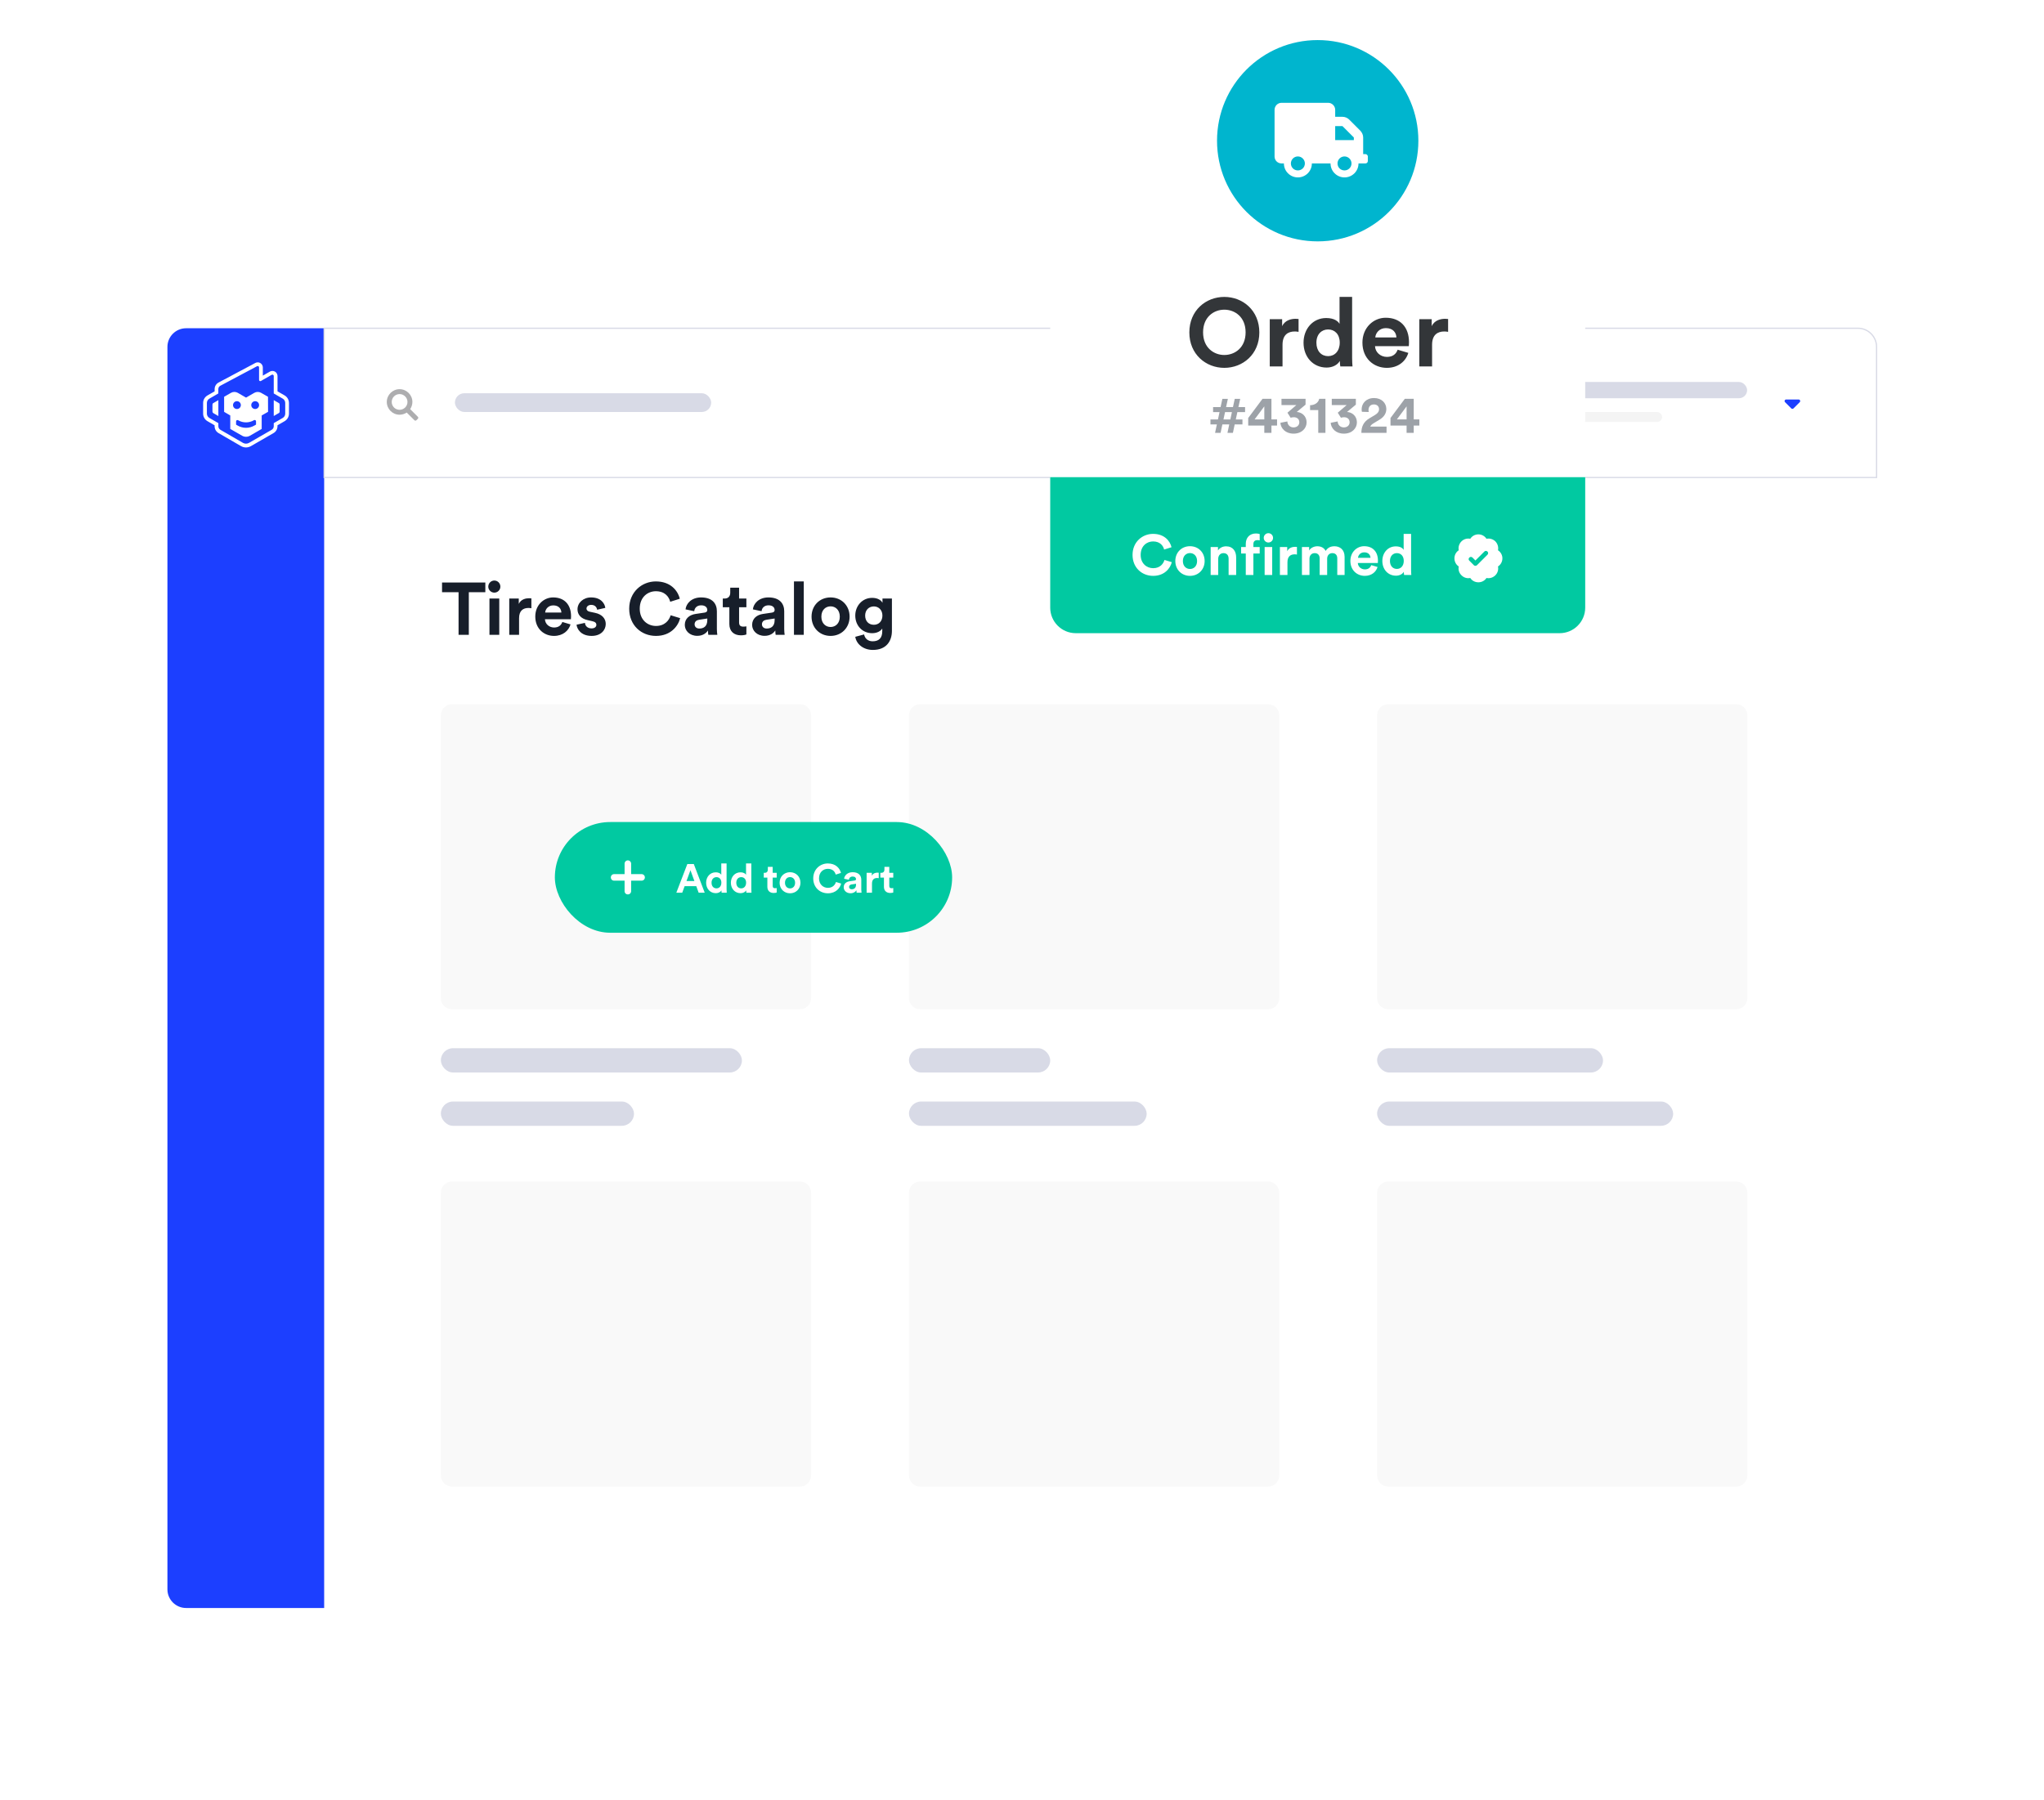 <?xml version="1.0" encoding="utf-8"?>
<svg xmlns="http://www.w3.org/2000/svg" width="620" height="546" viewBox="0 0 620 546" fill="none">
<g filter="url(#filter0_d)">
<rect x="50.785" y="99.587" width="518.429" height="388.256" rx="5.66" fill="white"/>
</g>
<path d="M242.643 213.638H137.122C135.247 213.638 133.727 215.158 133.727 217.034V302.805C133.727 304.68 135.247 306.201 137.122 306.201H242.643C244.519 306.201 246.039 304.68 246.039 302.805V217.034C246.039 215.158 244.519 213.638 242.643 213.638Z" fill="#F9F9F9"/>
<rect x="133.726" y="318.014" width="91.318" height="7.364" rx="3.682" fill="#D8DAE6"/>
<rect x="133.726" y="334.191" width="58.582" height="7.364" rx="3.682" fill="#D8DAE6"/>
<path d="M384.633 213.638H279.113C277.237 213.638 275.717 215.158 275.717 217.034V302.805C275.717 304.68 277.237 306.2 279.113 306.2H384.633C386.509 306.2 388.029 304.68 388.029 302.805V217.034C388.029 215.158 386.509 213.638 384.633 213.638Z" fill="#F9F9F9"/>
<rect x="275.717" y="318.014" width="42.842" height="7.364" rx="3.682" fill="#D8DAE6"/>
<rect x="275.717" y="334.192" width="72.097" height="7.364" rx="3.682" fill="#D8DAE6"/>
<path d="M526.628 213.637H421.107C419.231 213.637 417.711 215.158 417.711 217.033V302.804C417.711 304.68 419.231 306.2 421.107 306.2H526.628C528.503 306.2 530.023 304.68 530.023 302.804V217.033C530.023 215.158 528.503 213.637 526.628 213.637Z" fill="#F9F9F9"/>
<rect x="417.711" y="318.014" width="68.529" height="7.364" rx="3.682" fill="#D8DAE6"/>
<rect x="417.711" y="334.191" width="89.806" height="7.364" rx="3.682" fill="#D8DAE6"/>
<path d="M242.643 358.458H137.122C135.247 358.458 133.727 359.979 133.727 361.854V447.625C133.727 449.501 135.247 451.021 137.122 451.021H242.643C244.519 451.021 246.039 449.501 246.039 447.625V361.854C246.039 359.979 244.519 358.458 242.643 358.458Z" fill="#F9F9F9"/>
<path d="M384.635 358.458H279.115C277.239 358.458 275.719 359.979 275.719 361.854V447.625C275.719 449.501 277.239 451.021 279.115 451.021H384.635C386.511 451.021 388.031 449.501 388.031 447.625V361.854C388.031 359.979 386.511 358.458 384.635 358.458Z" fill="#F9F9F9"/>
<path d="M526.628 358.458H421.107C419.231 358.458 417.711 359.979 417.711 361.854V447.625C417.711 449.501 419.231 451.021 421.107 451.021H526.628C528.503 451.021 530.023 449.501 530.023 447.625V361.854C530.023 359.979 528.503 358.458 526.628 358.458Z" fill="#F9F9F9"/>
<path d="M147.216 179.662V176.731H134.084V179.662H139.095V192.592H142.205V179.662H147.216ZM151.44 192.592V181.586H148.465V192.592H151.44ZM148.107 177.984C148.107 178.968 148.934 179.796 149.941 179.796C150.97 179.796 151.775 178.968 151.775 177.984C151.775 176.955 150.97 176.127 149.941 176.127C148.934 176.127 148.107 176.955 148.107 177.984ZM161.183 181.541C160.959 181.519 160.736 181.496 160.49 181.496C159.55 181.496 158.029 181.765 157.358 183.219V181.586H154.472V192.592H157.447V187.559C157.447 185.187 158.767 184.449 160.288 184.449C160.557 184.449 160.848 184.471 161.183 184.539V181.541ZM165.363 185.836C165.43 184.829 166.28 183.666 167.823 183.666C169.524 183.666 170.239 184.74 170.284 185.836H165.363ZM170.575 188.699C170.217 189.684 169.456 190.377 168.07 190.377C166.593 190.377 165.363 189.326 165.296 187.872H173.17C173.17 187.827 173.215 187.38 173.215 186.955C173.215 183.42 171.179 181.25 167.779 181.25C164.96 181.25 162.365 183.532 162.365 187.044C162.365 190.757 165.027 192.927 168.047 192.927C170.754 192.927 172.499 191.339 173.058 189.438L170.575 188.699ZM174.881 189.527C175.015 190.78 176.156 192.927 179.467 192.927C182.352 192.927 183.739 191.093 183.739 189.303C183.739 187.693 182.643 186.373 180.473 185.925L178.907 185.59C178.303 185.478 177.901 185.143 177.901 184.606C177.901 183.979 178.527 183.509 179.31 183.509C180.563 183.509 181.033 184.337 181.122 184.986L183.605 184.427C183.471 183.241 182.419 181.25 179.288 181.25C176.916 181.25 175.172 182.883 175.172 184.852C175.172 186.395 176.133 187.67 178.259 188.14L179.713 188.476C180.563 188.655 180.898 189.057 180.898 189.549C180.898 190.131 180.429 190.646 179.444 190.646C178.147 190.646 177.498 189.84 177.431 188.968L174.881 189.527ZM198.974 192.927C203.425 192.927 205.707 189.974 206.311 187.536L203.425 186.664C203 188.14 201.68 189.907 198.974 189.907C196.423 189.907 194.052 188.051 194.052 184.673C194.052 181.071 196.558 179.371 198.929 179.371C201.68 179.371 202.911 181.049 203.291 182.57L206.199 181.653C205.573 179.08 203.313 176.396 198.929 176.396C194.679 176.396 190.853 179.617 190.853 184.673C190.853 189.728 194.544 192.927 198.974 192.927ZM207.717 189.594C207.717 191.317 209.149 192.905 211.498 192.905C213.131 192.905 214.182 192.144 214.741 191.272C214.741 191.697 214.786 192.301 214.853 192.592H217.582C217.515 192.212 217.448 191.429 217.448 190.847V185.433C217.448 183.219 216.151 181.25 212.661 181.25C209.708 181.25 208.12 183.152 207.941 184.874L210.581 185.433C210.67 184.471 211.386 183.644 212.683 183.644C213.936 183.644 214.54 184.292 214.54 185.075C214.54 185.456 214.339 185.769 213.712 185.858L211.006 186.261C209.171 186.529 207.717 187.626 207.717 189.594ZM212.124 190.69C211.162 190.69 210.692 190.064 210.692 189.415C210.692 188.565 211.296 188.14 212.057 188.028L214.54 187.648V188.14C214.54 190.086 213.377 190.69 212.124 190.69ZM224.186 178.297H221.501V179.841C221.501 180.825 220.964 181.586 219.801 181.586H219.242V184.225H221.233V189.348C221.233 191.473 222.575 192.748 224.723 192.748C225.595 192.748 226.132 192.592 226.4 192.48V190.019C226.244 190.064 225.841 190.109 225.483 190.109C224.633 190.109 224.186 189.796 224.186 188.834V184.225H226.4V181.586H224.186V178.297ZM228.143 189.594C228.143 191.317 229.575 192.905 231.924 192.905C233.557 192.905 234.608 192.144 235.167 191.272C235.167 191.697 235.212 192.301 235.279 192.592H238.008C237.941 192.212 237.874 191.429 237.874 190.847V185.433C237.874 183.219 236.577 181.25 233.087 181.25C230.134 181.25 228.546 183.152 228.367 184.874L231.006 185.433C231.096 184.471 231.812 183.644 233.109 183.644C234.362 183.644 234.966 184.292 234.966 185.075C234.966 185.456 234.765 185.769 234.138 185.858L231.432 186.261C229.597 186.529 228.143 187.626 228.143 189.594ZM232.55 190.69C231.588 190.69 231.118 190.064 231.118 189.415C231.118 188.565 231.722 188.14 232.483 188.028L234.966 187.648V188.14C234.966 190.086 233.803 190.69 232.55 190.69ZM243.804 192.592V176.396H240.829V192.592H243.804ZM251.937 190.221C250.483 190.221 249.141 189.147 249.141 187.089C249.141 185.008 250.483 183.957 251.937 183.957C253.391 183.957 254.733 185.008 254.733 187.089C254.733 189.169 253.391 190.221 251.937 190.221ZM251.937 181.25C248.649 181.25 246.165 183.688 246.165 187.089C246.165 190.467 248.649 192.927 251.937 192.927C255.225 192.927 257.708 190.467 257.708 187.089C257.708 183.688 255.225 181.25 251.937 181.25ZM259.426 193.196C259.74 195.299 261.753 197.178 264.773 197.178C268.911 197.178 270.544 194.426 270.544 191.406V181.586H267.681V182.883C267.301 182.145 266.294 181.384 264.549 181.384C261.529 181.384 259.426 183.845 259.426 186.753C259.426 189.84 261.619 192.1 264.549 192.1C266.137 192.1 267.167 191.406 267.614 190.69V191.496C267.614 193.621 266.563 194.56 264.683 194.56C263.274 194.56 262.312 193.688 262.111 192.48L259.426 193.196ZM265.064 189.549C263.52 189.549 262.424 188.476 262.424 186.753C262.424 185.053 263.587 183.979 265.064 183.979C266.495 183.979 267.659 185.053 267.659 186.753C267.659 188.453 266.585 189.549 265.064 189.549Z" fill="#171E2A"/>
<path d="M50.785 105.247C50.785 102.121 53.319 99.587 56.445 99.587H98.327V487.842H56.445C53.319 487.842 50.785 485.309 50.785 482.183V105.247Z" fill="#1C3FFF"/>
<g clip-path="url(#clip0)">
<path d="M64.444 122.726V124.876C64.444 125.062 64.546 125.238 64.713 125.34L66.236 126.22V121.4L64.713 122.281C64.546 122.364 64.444 122.54 64.444 122.726ZM84.557 122.271L83.035 121.391V126.211L84.557 125.33C84.724 125.238 84.826 125.062 84.826 124.867V122.716C84.826 122.54 84.724 122.364 84.557 122.271ZM86.33 119.963L84.455 118.888L84.177 118.73V114.086C84.177 113.234 83.481 112.538 82.627 112.538C82.357 112.538 82.088 112.612 81.856 112.742L80.557 113.484L79.722 113.966V113.002V111.482C79.722 111.064 79.545 110.657 79.248 110.369C78.96 110.091 78.58 109.934 78.171 109.934C77.921 109.934 77.67 109.998 77.448 110.119L66.3 116.052C65.558 116.45 65.103 117.21 65.103 118.054V118.73L64.825 118.888L62.941 119.963C62.124 120.436 61.613 121.307 61.613 122.253V125.497C61.613 126.443 62.124 127.314 62.941 127.787L64.815 128.871L65.094 129.029V129.344C65.103 130.188 65.558 130.966 66.291 131.393L73.122 135.351C73.577 135.61 74.088 135.749 74.617 135.749C75.136 135.749 75.647 135.61 76.102 135.351L82.97 131.393C83.703 130.976 84.158 130.188 84.167 129.344V129.029L84.446 128.871L86.321 127.787C87.137 127.314 87.648 126.443 87.648 125.497V122.253C87.648 121.307 87.147 120.436 86.33 119.963ZM86.516 125.497C86.516 126.035 86.228 126.535 85.754 126.804L83.035 128.371V129.307C83.035 129.761 82.794 130.178 82.404 130.401L75.535 134.359C74.969 134.683 74.264 134.683 73.698 134.359L66.867 130.401C66.477 130.178 66.236 129.761 66.236 129.307V128.371L63.516 126.804C63.052 126.535 62.755 126.035 62.755 125.497V122.253C62.755 121.715 63.043 121.215 63.507 120.946L66.226 119.37V118.035C66.226 117.618 66.458 117.229 66.829 117.034L77.977 111.102C78.255 110.953 78.589 111.157 78.58 111.463V115.264C78.58 115.551 78.886 115.727 79.137 115.588L82.413 113.706C82.692 113.549 83.035 113.743 83.035 114.068V119.37L85.754 120.937C86.228 121.205 86.516 121.706 86.516 122.244V125.497ZM79.192 119.175C78.561 118.814 77.782 118.814 77.15 119.175L74.635 120.631L72.12 119.175C71.489 118.814 70.709 118.814 70.078 119.175L67.98 120.38V124.95L69.846 126.044V130.132L73.447 132.199C74.18 132.616 75.072 132.616 75.805 132.199L79.378 130.132V126.044L81.309 124.941L81.29 120.371L79.192 119.175ZM70.681 122.902C70.681 122.244 71.21 121.715 71.869 121.715C72.528 121.715 73.057 122.244 73.057 122.902C73.057 123.56 72.528 124.088 71.869 124.088C71.21 124.088 70.681 123.551 70.681 122.902ZM77.661 128.816L77.188 129.094C75.61 130.021 73.651 130.021 72.073 129.103L71.609 128.825V127.842C71.609 127.527 71.953 127.333 72.222 127.49C73.707 128.361 75.554 128.361 77.039 127.481L77.048 127.472C77.318 127.314 77.661 127.509 77.661 127.824V128.816ZM77.401 124.088C76.742 124.088 76.213 123.56 76.213 122.902C76.213 122.244 76.742 121.715 77.401 121.715C78.06 121.715 78.589 122.244 78.589 122.902C78.589 123.551 78.06 124.088 77.401 124.088Z" fill="white"/>
</g>
<path d="M79.477 248.347H69.789C66.624 248.347 64.034 245.758 64.034 242.592V232.905C64.034 229.74 66.624 227.15 69.789 227.15H79.477C82.642 227.15 85.232 229.74 85.232 232.905V242.592C85.232 245.758 82.642 248.347 79.477 248.347Z" fill="#1C3FFF"/>
<path d="M98.326 99.587H563.554C566.679 99.587 569.213 102.121 569.213 105.247V144.865H98.326V99.587Z" fill="white" stroke="#D8DAE6" stroke-width="0.379" stroke-miterlimit="10"/>
<path d="M126.734 126.434L124.419 124.123C124.83 123.49 125.091 122.744 125.091 121.943C125.091 119.819 123.336 118.067 121.208 118.067C119.061 118.067 117.324 119.819 117.324 121.943C117.324 124.086 119.061 125.819 121.208 125.819C121.992 125.819 122.739 125.577 123.373 125.167L125.689 127.477C125.857 127.664 126.137 127.664 126.323 127.477L126.734 127.067C126.921 126.881 126.921 126.602 126.734 126.434ZM118.818 121.943C118.818 120.639 119.882 119.558 121.208 119.558C122.515 119.558 123.598 120.639 123.598 121.943C123.598 123.266 122.515 124.328 121.208 124.328C119.882 124.328 118.818 123.266 118.818 121.943Z" fill="#ADADAF"/>
<rect x="137.991" y="119.303" width="77.727" height="5.687" rx="2.844" fill="#D8DAE6"/>
<path d="M451.057 131.382H442.58C439.811 131.382 437.545 129.116 437.545 126.346V117.87C437.545 115.1 439.811 112.834 442.58 112.834H451.057C453.827 112.834 456.093 115.1 456.093 117.87V126.346C456.093 129.116 453.827 131.382 451.057 131.382Z" fill="#D8DAE6"/>
<rect x="461.697" y="115.889" width="68.248" height="4.929" rx="2.465" fill="#D8DAE6"/>
<rect x="461.697" y="124.989" width="42.465" height="3.033" rx="1.517" fill="#F4F4F4"/>
<path d="M545.91 122.013C546.043 121.88 546.088 121.673 546.014 121.495C545.94 121.317 545.762 121.199 545.584 121.199H541.792C541.6 121.199 541.422 121.317 541.348 121.495C541.274 121.673 541.319 121.88 541.452 122.013L543.348 123.909C543.436 123.998 543.555 124.042 543.688 124.042C543.807 124.042 543.925 123.998 544.014 123.909L545.91 122.013Z" fill="#1C3FFF"/>
<path d="M400.084 122.149C400.084 127.174 396.01 131.248 390.985 131.248C385.959 131.248 381.885 127.174 381.885 122.149C381.885 117.123 385.959 113.049 390.985 113.049C396.01 113.049 400.084 117.123 400.084 122.149Z" fill="white" stroke="#D8DAE6" stroke-width="0.379" stroke-miterlimit="10"/>
<path d="M394.159 122.144C394.159 121.818 393.893 121.551 393.567 121.551H391.671V119.655C391.671 119.33 391.405 119.063 391.079 119.063C390.738 119.063 390.486 119.33 390.486 119.655V121.551H388.59C388.25 121.551 387.998 121.818 387.998 122.144C387.998 122.484 388.25 122.736 388.59 122.736H390.486V124.632C390.486 124.972 390.738 125.224 391.079 125.224C391.405 125.224 391.671 124.972 391.671 124.632V122.736H393.567C393.893 122.736 394.159 122.484 394.159 122.144Z" fill="#1C3FFF"/>
<path d="M424.35 122.148C424.35 127.174 420.276 131.248 415.25 131.248C410.225 131.248 406.151 127.174 406.151 122.148C406.151 117.122 410.225 113.048 415.25 113.048C420.276 113.048 424.35 117.122 424.35 122.148Z" fill="white" stroke="#D8DAE6" stroke-width="0.379" stroke-miterlimit="10"/>
<path d="M415.345 125.937C415.863 125.937 416.293 125.522 416.293 124.989H414.397C414.397 125.522 414.812 125.937 415.345 125.937ZM418.529 123.73C418.248 123.419 417.7 122.96 417.7 121.435C417.7 120.294 416.9 119.376 415.819 119.139V118.828C415.819 118.576 415.597 118.354 415.345 118.354C415.078 118.354 414.871 118.576 414.871 118.828V119.139C413.775 119.376 412.975 120.294 412.975 121.435C412.975 122.96 412.427 123.419 412.146 123.73C412.057 123.819 412.027 123.938 412.027 124.041C412.027 124.293 412.22 124.515 412.501 124.515H418.174C418.47 124.515 418.648 124.293 418.663 124.041C418.663 123.938 418.618 123.819 418.529 123.73Z" fill="#1C3FFF"/>
<rect x="418.096" y="112.856" width="8.721" height="5.687" rx="2.844" fill="#01C9A1"/>
<g filter="url(#filter1_d)">
<rect x="168.305" y="249.397" width="120.503" height="33.583" rx="16.791" fill="#01C9A1"/>
<path d="M195.608 266.189C195.608 265.643 195.162 265.196 194.616 265.196H191.439V262.02C191.439 261.474 190.993 261.027 190.447 261.027C189.876 261.027 189.454 261.474 189.454 262.02V265.196H186.278C185.707 265.196 185.285 265.643 185.285 266.189C185.285 266.76 185.707 267.182 186.278 267.182H189.454V270.358C189.454 270.929 189.876 271.351 190.447 271.351C190.993 271.351 191.439 270.929 191.439 270.358V267.182H194.616C195.162 267.182 195.608 266.76 195.608 266.189Z" fill="white"/>
<path d="M211.92 270.831H213.758L210.449 262.14H208.487L205.153 270.831H206.943L207.666 268.846H211.196L211.92 270.831ZM209.431 264.016L210.633 267.301H208.23L209.431 264.016ZM220.39 261.957H218.784V265.401C218.613 265.082 218.122 264.653 217.08 264.653C215.377 264.653 214.187 266.038 214.187 267.804C214.187 269.63 215.413 270.978 217.129 270.978C217.938 270.978 218.551 270.611 218.821 270.133C218.821 270.415 218.858 270.709 218.882 270.831H220.439C220.415 270.586 220.39 270.145 220.39 269.74V261.957ZM215.83 267.804C215.83 266.725 216.492 266.112 217.326 266.112C218.159 266.112 218.809 266.713 218.809 267.791C218.809 268.882 218.159 269.52 217.326 269.52C216.467 269.52 215.83 268.882 215.83 267.804ZM227.896 261.957H226.29V265.401C226.118 265.082 225.628 264.653 224.586 264.653C222.882 264.653 221.693 266.038 221.693 267.804C221.693 269.63 222.919 270.978 224.635 270.978C225.444 270.978 226.057 270.611 226.327 270.133C226.327 270.415 226.363 270.709 226.388 270.831H227.945C227.92 270.586 227.896 270.145 227.896 269.74V261.957ZM223.336 267.804C223.336 266.725 223.998 266.112 224.831 266.112C225.665 266.112 226.314 266.713 226.314 267.791C226.314 268.882 225.665 269.52 224.831 269.52C223.973 269.52 223.336 268.882 223.336 267.804ZM234.38 262.998H232.909V263.844C232.909 264.384 232.615 264.8 231.978 264.8H231.671V266.247H232.762V269.054C232.762 270.218 233.498 270.917 234.675 270.917C235.153 270.917 235.447 270.831 235.594 270.77V269.422C235.508 269.446 235.287 269.471 235.091 269.471C234.626 269.471 234.38 269.299 234.38 268.772V266.247H235.594V264.8H234.38V262.998ZM239.639 269.532C238.843 269.532 238.107 268.944 238.107 267.816C238.107 266.676 238.843 266.1 239.639 266.1C240.436 266.1 241.172 266.676 241.172 267.816C241.172 268.956 240.436 269.532 239.639 269.532ZM239.639 264.617C237.837 264.617 236.477 265.953 236.477 267.816C236.477 269.667 237.837 271.015 239.639 271.015C241.441 271.015 242.802 269.667 242.802 267.816C242.802 265.953 241.441 264.617 239.639 264.617ZM251.126 271.015C253.566 271.015 254.816 269.397 255.147 268.061L253.566 267.583C253.333 268.392 252.609 269.36 251.126 269.36C249.729 269.36 248.43 268.343 248.43 266.492C248.43 264.518 249.802 263.587 251.102 263.587C252.609 263.587 253.284 264.506 253.492 265.34L255.086 264.837C254.742 263.428 253.504 261.957 251.102 261.957C248.773 261.957 246.677 263.722 246.677 266.492C246.677 269.262 248.699 271.015 251.126 271.015ZM255.917 269.189C255.917 270.133 256.702 271.003 257.989 271.003C258.884 271.003 259.46 270.586 259.766 270.108C259.766 270.341 259.791 270.672 259.828 270.831H261.323C261.286 270.623 261.25 270.194 261.25 269.875V266.909C261.25 265.695 260.539 264.617 258.626 264.617C257.008 264.617 256.138 265.658 256.04 266.602L257.486 266.909C257.535 266.382 257.928 265.928 258.639 265.928C259.325 265.928 259.656 266.284 259.656 266.713C259.656 266.921 259.546 267.093 259.203 267.142L257.719 267.362C256.714 267.509 255.917 268.11 255.917 269.189ZM258.332 269.789C257.805 269.789 257.548 269.446 257.548 269.091C257.548 268.625 257.879 268.392 258.295 268.331L259.656 268.122V268.392C259.656 269.458 259.019 269.789 258.332 269.789ZM266.546 264.776C266.424 264.764 266.301 264.751 266.166 264.751C265.651 264.751 264.818 264.898 264.45 265.695V264.8H262.869V270.831H264.499V268.073C264.499 266.774 265.222 266.369 266.056 266.369C266.203 266.369 266.362 266.382 266.546 266.418V264.776ZM269.742 262.998H268.271V263.844C268.271 264.384 267.977 264.8 267.339 264.8H267.033V266.247H268.124V269.054C268.124 270.218 268.859 270.917 270.036 270.917C270.514 270.917 270.808 270.831 270.955 270.77V269.422C270.869 269.446 270.649 269.471 270.453 269.471C269.987 269.471 269.742 269.299 269.742 268.772V266.247H270.955V264.8H269.742V262.998Z" fill="white"/>
</g>
<g filter="url(#filter2_d)">
<rect x="318.559" y="42.694" width="162.278" height="149.405" rx="7.754" fill="white"/>
</g>
<path d="M318.559 144.772H480.837V184.345C480.837 188.627 477.365 192.098 473.083 192.098H326.312C322.03 192.098 318.559 188.627 318.559 184.345V144.772Z" fill="#01C9A1"/>
<path d="M349.787 174.707C353.217 174.707 354.975 172.432 355.44 170.553L353.217 169.881C352.889 171.019 351.873 172.38 349.787 172.38C347.822 172.38 345.995 170.95 345.995 168.347C345.995 165.572 347.926 164.262 349.753 164.262C351.873 164.262 352.82 165.555 353.113 166.727L355.354 166.02C354.871 164.038 353.131 161.97 349.753 161.97C346.478 161.97 343.531 164.452 343.531 168.347C343.531 172.242 346.375 174.707 349.787 174.707ZM360.953 172.621C359.833 172.621 358.799 171.794 358.799 170.208C358.799 168.606 359.833 167.796 360.953 167.796C362.073 167.796 363.107 168.606 363.107 170.208C363.107 171.811 362.073 172.621 360.953 172.621ZM360.953 165.71C358.419 165.71 356.506 167.589 356.506 170.208C356.506 172.811 358.419 174.707 360.953 174.707C363.486 174.707 365.399 172.811 365.399 170.208C365.399 167.589 363.486 165.71 360.953 165.71ZM369.515 169.571C369.515 168.588 370.101 167.813 371.101 167.813C372.204 167.813 372.669 168.554 372.669 169.502V174.448H374.961V169.105C374.961 167.244 373.996 165.745 371.894 165.745C370.98 165.745 369.963 166.141 369.446 167.02V165.969H367.223V174.448H369.515V169.571ZM381.376 163.866C381.756 163.866 381.98 163.918 382.1 163.952V162.022C381.911 161.936 381.445 161.85 380.963 161.85C379.084 161.85 377.878 163.09 377.878 165.004V165.969H376.465V167.933H377.878V174.448H380.187V167.933H382.1V165.969H380.187V165.038C380.187 164.09 380.859 163.866 381.376 163.866ZM385.892 174.448V165.969H383.599V174.448H385.892ZM383.324 163.194C383.324 163.952 383.961 164.59 384.737 164.59C385.53 164.59 386.15 163.952 386.15 163.194C386.15 162.401 385.53 161.763 384.737 161.763C383.961 161.763 383.324 162.401 383.324 163.194ZM393.398 165.934C393.226 165.917 393.054 165.9 392.864 165.9C392.14 165.9 390.968 166.107 390.451 167.227V165.969H388.228V174.448H390.52V170.57C390.52 168.743 391.537 168.175 392.709 168.175C392.916 168.175 393.14 168.192 393.398 168.244V165.934ZM397.202 174.448V169.485C397.202 168.554 397.788 167.813 398.788 167.813C399.822 167.813 400.287 168.502 400.287 169.416V174.448H402.562V169.485C402.562 168.571 403.148 167.813 404.13 167.813C405.182 167.813 405.63 168.502 405.63 169.416V174.448H407.853V168.95C407.853 166.675 406.354 165.727 404.785 165.727C403.665 165.727 402.769 166.107 402.097 167.141C401.666 166.227 400.735 165.727 399.58 165.727C398.65 165.727 397.564 166.176 397.099 167.003V165.969H394.91V174.448H397.202ZM411.918 169.243C411.969 168.468 412.624 167.572 413.814 167.572C415.123 167.572 415.675 168.399 415.709 169.243H411.918ZM415.933 171.449C415.658 172.208 415.072 172.742 414.003 172.742C412.866 172.742 411.918 171.932 411.866 170.812H417.933C417.933 170.777 417.967 170.433 417.967 170.105C417.967 167.382 416.399 165.71 413.779 165.71C411.608 165.71 409.608 167.468 409.608 170.174C409.608 173.035 411.659 174.707 413.986 174.707C416.071 174.707 417.416 173.483 417.847 172.018L415.933 171.449ZM428.023 161.97H425.766V166.813C425.524 166.365 424.835 165.762 423.37 165.762C420.974 165.762 419.303 167.709 419.303 170.191C419.303 172.759 421.026 174.655 423.439 174.655C424.576 174.655 425.438 174.138 425.817 173.466C425.817 173.862 425.869 174.276 425.903 174.448H428.092C428.058 174.104 428.023 173.483 428.023 172.914V161.97ZM421.612 170.191C421.612 168.675 422.543 167.813 423.715 167.813C424.887 167.813 425.8 168.657 425.8 170.174C425.8 171.708 424.887 172.604 423.715 172.604C422.508 172.604 421.612 171.708 421.612 170.191Z" fill="white"/>
<path d="M455.717 169.389C455.717 168.366 455.177 167.457 454.381 166.946C454.58 166.008 454.296 164.986 453.586 164.247C452.847 163.537 451.824 163.252 450.887 163.451C450.375 162.656 449.466 162.116 448.443 162.116C447.392 162.116 446.483 162.656 445.972 163.451C445.034 163.252 444.011 163.537 443.301 164.247C442.562 164.986 442.278 166.008 442.477 166.946C441.682 167.457 441.17 168.366 441.17 169.389C441.17 170.44 441.682 171.349 442.477 171.861C442.278 172.798 442.562 173.821 443.301 174.531C444.011 175.27 445.034 175.554 445.972 175.355C446.483 176.151 447.392 176.662 448.443 176.662C449.466 176.662 450.375 176.151 450.887 175.355C451.824 175.554 452.847 175.27 453.586 174.531C454.296 173.821 454.58 172.798 454.381 171.861C455.177 171.349 455.717 170.44 455.717 169.389ZM451.199 168.281L448.017 171.463C447.875 171.605 447.705 171.662 447.534 171.662C447.364 171.662 447.165 171.605 447.051 171.463L445.688 170.099C445.403 169.844 445.403 169.418 445.688 169.162C445.943 168.878 446.369 168.878 446.654 169.162L447.534 170.043L450.233 167.344C450.489 167.059 450.915 167.059 451.199 167.344C451.455 167.599 451.455 168.025 451.199 168.281Z" fill="white"/>
<path d="M364.925 100.826C364.925 96.166 368.186 93.953 371.361 93.953C374.564 93.953 377.826 96.166 377.826 100.826C377.826 105.485 374.564 107.699 371.361 107.699C368.186 107.699 364.925 105.485 364.925 100.826ZM360.76 100.855C360.76 107.495 365.769 111.601 371.361 111.601C376.982 111.601 381.991 107.495 381.991 100.855C381.991 94.186 376.982 90.079 371.361 90.079C365.769 90.079 360.76 94.186 360.76 100.855ZM393.889 96.778C393.598 96.748 393.306 96.719 392.986 96.719C391.763 96.719 389.782 97.069 388.909 98.962V96.836H385.152V111.164H389.025V104.612C389.025 101.525 390.743 100.564 392.724 100.564C393.073 100.564 393.452 100.593 393.889 100.68V96.778ZM410.135 90.079H406.319V98.263C405.912 97.506 404.747 96.486 402.271 96.486C398.223 96.486 395.398 99.777 395.398 103.971C395.398 108.31 398.311 111.514 402.388 111.514C404.31 111.514 405.766 110.64 406.407 109.504C406.407 110.174 406.494 110.873 406.552 111.164H410.251C410.193 110.582 410.135 109.533 410.135 108.572V90.079ZM399.301 103.971C399.301 101.408 400.874 99.952 402.854 99.952C404.834 99.952 406.378 101.379 406.378 103.942C406.378 106.534 404.834 108.048 402.854 108.048C400.815 108.048 399.301 106.534 399.301 103.971ZM417.162 102.369C417.249 101.059 418.356 99.544 420.366 99.544C422.579 99.544 423.511 100.942 423.569 102.369H417.162ZM423.948 106.097C423.482 107.378 422.492 108.281 420.686 108.281C418.764 108.281 417.162 106.912 417.075 105.019H427.326C427.326 104.961 427.384 104.379 427.384 103.825C427.384 99.224 424.734 96.399 420.307 96.399C416.638 96.399 413.26 99.37 413.26 103.942C413.26 108.776 416.725 111.601 420.657 111.601C424.181 111.601 426.452 109.533 427.18 107.058L423.948 106.097ZM439.251 96.778C438.96 96.748 438.669 96.719 438.348 96.719C437.125 96.719 435.145 97.069 434.271 98.962V96.836H430.514V111.164H434.388V104.612C434.388 101.525 436.106 100.564 438.086 100.564C438.436 100.564 438.814 100.593 439.251 100.68V96.778Z" fill="#333639"/>
<path d="M367.961 125.023H369.917L369.44 127.251H367.165V128.762H369.106L368.565 131.323H370.236L370.777 128.762H372.861L372.32 131.323H373.974L374.515 128.762H376.87V127.251H374.849L375.327 125.023H377.665V123.496H375.645L376.186 121.014H374.531L373.99 123.496H371.906L372.447 121.014H370.777L370.236 123.496H367.961V125.023ZM371.588 125.023H373.672L373.195 127.251H371.111L371.588 125.023ZM378.615 129.112H383.499V131.323H385.662V129.112H387.365V127.235H385.662V120.998H382.958L378.615 126.821V129.112ZM383.499 127.235H380.556L383.499 123.289V127.235ZM391.492 126.741C391.714 126.662 391.985 126.582 392.43 126.582C393.417 126.582 394.117 127.139 394.117 128.11C394.117 128.969 393.464 129.669 392.367 129.669C391.285 129.669 390.537 128.905 390.489 127.855L388.374 128.269C388.501 130.003 389.964 131.562 392.367 131.562C394.864 131.562 396.328 129.923 396.328 128.141C396.328 126.248 394.896 125.055 393.337 124.991L396.01 122.764V120.998H388.708V122.891H393.226L390.521 125.214L391.492 126.741ZM402.041 131.323V120.998H400.148C399.941 122.08 398.891 122.923 397.38 122.939V124.419H399.861V131.323H402.041ZM406.748 126.741C406.971 126.662 407.241 126.582 407.687 126.582C408.673 126.582 409.373 127.139 409.373 128.11C409.373 128.969 408.721 129.669 407.623 129.669C406.541 129.669 405.794 128.905 405.746 127.855L403.63 128.269C403.757 130.003 405.221 131.562 407.623 131.562C410.121 131.562 411.585 129.923 411.585 128.141C411.585 126.248 410.153 125.055 408.594 124.991L411.266 122.764V120.998H403.964V122.891H408.482L405.778 125.214L406.748 126.741ZM415.182 124.991C415.134 124.816 415.102 124.61 415.102 124.419C415.102 123.448 415.643 122.701 416.741 122.701C417.775 122.701 418.3 123.369 418.3 124.116C418.3 124.832 417.95 125.373 417.075 125.898L415.373 126.916C413.527 128.03 412.954 129.51 412.938 131.323H420.575V129.43H415.627C415.786 129.032 416.12 128.746 416.518 128.491L418.507 127.282C419.779 126.503 420.511 125.421 420.511 124.085C420.511 122.287 419.095 120.76 416.788 120.76C414.386 120.76 413.018 122.398 413.018 124.212C413.018 124.466 413.066 124.785 413.098 124.928L415.182 124.991ZM421.774 129.112H426.658V131.323H428.822V129.112H430.524V127.235H428.822V120.998H426.117L421.774 126.821V129.112ZM426.658 127.235H423.715L426.658 123.289V127.235Z" fill="#9DA2A8"/>
<circle cx="399.694" cy="42.694" r="30.536" fill="#00B5CE"/>
<path d="M414.194 46.752H413.486V41.712C413.486 40.961 413.177 40.253 412.646 39.679L409.243 36.275C408.712 35.744 407.961 35.435 407.209 35.435H404.999V33.313C404.999 32.164 404.026 31.191 402.877 31.191H388.731C387.538 31.191 386.609 32.164 386.609 33.313V47.459C386.609 48.652 387.538 49.581 388.731 49.581H389.439C389.439 51.923 391.339 53.824 393.682 53.824C396.025 53.824 397.926 51.923 397.926 49.581H403.584C403.584 51.923 405.485 53.824 407.828 53.824C410.171 53.824 412.072 51.923 412.072 49.581H414.194C414.547 49.581 414.901 49.271 414.901 48.873V47.459C414.901 47.105 414.547 46.752 414.194 46.752ZM393.682 51.703C392.489 51.703 391.56 50.774 391.56 49.581C391.56 48.431 392.489 47.459 393.682 47.459C394.832 47.459 395.804 48.431 395.804 49.581C395.804 50.774 394.832 51.703 393.682 51.703ZM404.999 38.264H407.209L410.657 41.712V42.508H404.999V38.264ZM407.828 51.703C406.634 51.703 405.706 50.774 405.706 49.581C405.706 48.431 406.634 47.459 407.828 47.459C408.977 47.459 409.95 48.431 409.95 49.581C409.95 50.774 408.977 51.703 407.828 51.703Z" fill="white"/>
<defs>
<filter id="filter0_d" x="0.785" y="57.587" width="618.429" height="488.256" filterUnits="userSpaceOnUse" color-interpolation-filters="sRGB">
<feFlood flood-opacity="0" result="BackgroundImageFix"/>
<feColorMatrix in="SourceAlpha" type="matrix" values="0 0 0 0 0 0 0 0 0 0 0 0 0 0 0 0 0 0 127 0" result="hardAlpha"/>
<feOffset dy="8"/>
<feGaussianBlur stdDeviation="25"/>
<feColorMatrix type="matrix" values="0 0 0 0 0.09 0 0 0 0 0.118 0 0 0 0 0.165 0 0 0 0.1 0"/>
<feBlend mode="normal" in2="BackgroundImageFix" result="effect1_dropShadow"/>
<feBlend mode="normal" in="SourceGraphic" in2="effect1_dropShadow" result="shape"/>
</filter>
<filter id="filter1_d" x="144.107" y="225.199" width="168.9" height="81.979" filterUnits="userSpaceOnUse" color-interpolation-filters="sRGB">
<feFlood flood-opacity="0" result="BackgroundImageFix"/>
<feColorMatrix in="SourceAlpha" type="matrix" values="0 0 0 0 0 0 0 0 0 0 0 0 0 0 0 0 0 0 127 0" result="hardAlpha"/>
<feOffset/>
<feGaussianBlur stdDeviation="12.099"/>
<feColorMatrix type="matrix" values="0 0 0 0 0 0 0 0 0 0 0 0 0 0 0 0 0 0 0.05 0"/>
<feBlend mode="normal" in2="BackgroundImageFix" result="effect1_dropShadow"/>
<feBlend mode="normal" in="SourceGraphic" in2="effect1_dropShadow" result="shape"/>
</filter>
<filter id="filter2_d" x="268.559" y="0.694" width="262.278" height="249.405" filterUnits="userSpaceOnUse" color-interpolation-filters="sRGB">
<feFlood flood-opacity="0" result="BackgroundImageFix"/>
<feColorMatrix in="SourceAlpha" type="matrix" values="0 0 0 0 0 0 0 0 0 0 0 0 0 0 0 0 0 0 127 0" result="hardAlpha"/>
<feOffset dy="8"/>
<feGaussianBlur stdDeviation="25"/>
<feColorMatrix type="matrix" values="0 0 0 0 0.09 0 0 0 0 0.118 0 0 0 0 0.165 0 0 0 0.1 0"/>
<feBlend mode="normal" in2="BackgroundImageFix" result="effect1_dropShadow"/>
<feBlend mode="normal" in="SourceGraphic" in2="effect1_dropShadow" result="shape"/>
</filter>
<clipPath id="clip0">
<rect width="26.035" height="26.035" fill="white" transform="translate(61.613 109.825)"/>
</clipPath>
</defs>
</svg>